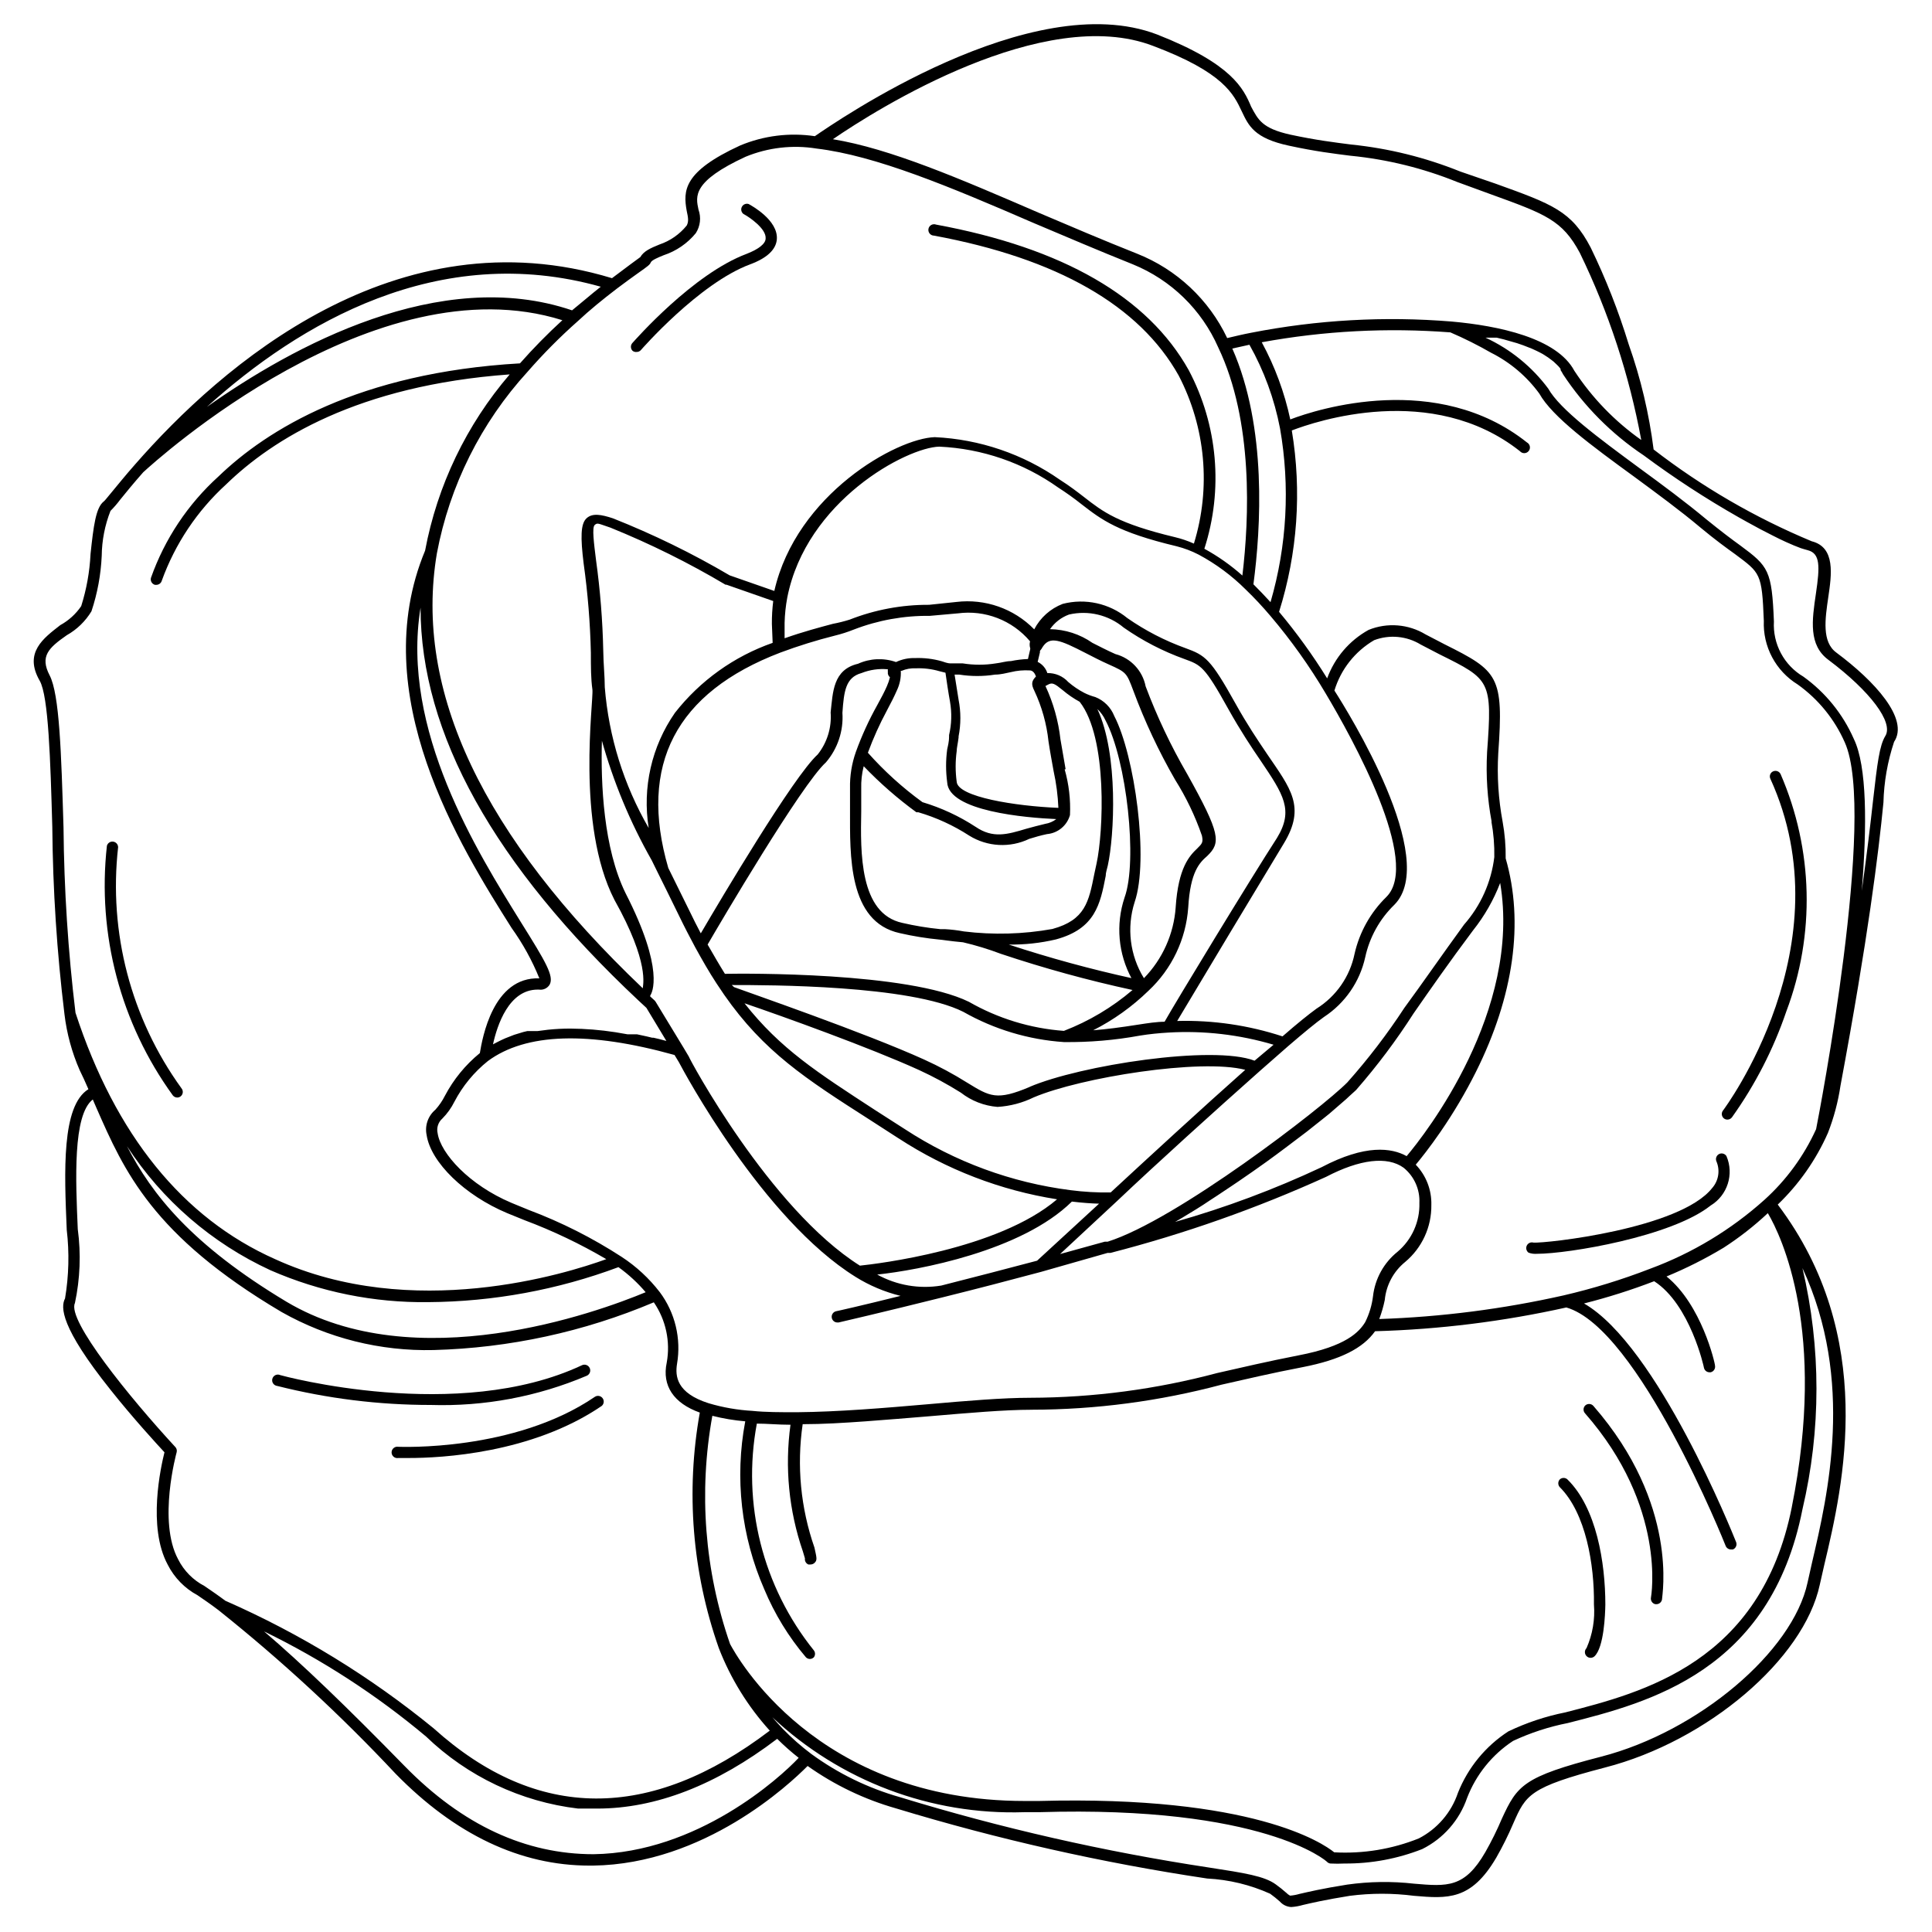 <?xml version="1.0" encoding="UTF-8"?>
<!-- Uploaded to: SVG Repo, www.svgrepo.com, Generator: SVG Repo Mixer Tools -->
<svg fill="#000000" width="800px" height="800px" version="1.1" viewBox="144 144 512 512" xmlns="http://www.w3.org/2000/svg">
 <g>
  <path d="m630.69 316.97c-3.93-2.82-3.023-8.918-2.168-14.762 0.855-5.844 1.965-13.148-4.383-14.762l0.004 0.004c-14.984-6.234-29.078-14.414-41.918-24.336-1.199-9.496-3.41-18.836-6.602-27.859-2.691-8.797-6.059-17.371-10.074-25.645-5.039-9.672-10.078-11.488-25.191-16.93l-9.371-3.223c-9.254-3.738-18.988-6.144-28.918-7.156-4.332-0.555-9.32-1.16-16.121-2.621-7.457-1.66-8.516-3.926-10.379-7.402-2.016-4.785-5.039-11.336-24.938-19.145-33.352-12.746-85.094 23.125-90.688 26.953-6.703-0.996-13.547-0.145-19.801 2.469-15.113 6.953-15.113 11.992-14.156 17.332 0.402 1.812 0.555 2.82 0 3.879-1.891 2.332-4.406 4.078-7.254 5.039-2.215 0.906-4.133 1.715-5.039 3.324l-2.469 1.812-5.039 3.777c-57.332-17.43-103.63 23.328-126.36 49.324-2.672 3.023-4.684 5.543-6.195 7.356s-1.914 2.367-2.168 2.519c-2.066 1.664-2.672 6.398-3.477 13.957h0.004c-0.23 4.672-1.062 9.293-2.469 13.754-1.422 2.094-3.324 3.82-5.543 5.035-4.383 3.426-9.773 7.258-5.441 14.762 2.316 4.082 2.82 20.906 3.324 38.742v0.004c0.141 16.586 1.215 33.156 3.227 49.625 0.609 5.106 1.969 10.098 4.027 14.809 0.707 1.461 1.461 3.023 2.316 5.039-7.152 4.434-6.398 21.816-5.742 37.281 0.711 6.055 0.555 12.18-0.453 18.188-1.207 2.269-1.207 7.609 12.043 24.184 5.996 7.559 12.395 14.508 14.309 16.574-0.957 3.828-4.535 19.801 0.855 29.773v0.004c1.746 3.445 4.508 6.277 7.91 8.109 1.461 1.008 3.273 2.215 5.594 3.981h-0.004c16.66 13.293 32.336 27.773 46.906 43.328 15.77 16.121 33.051 24.336 51.387 24.336h0.906c29.523-0.402 52.094-21.562 56.879-26.398l0.004-0.004c7.113 5.051 15.035 8.848 23.426 11.238 27 8.203 54.566 14.418 82.477 18.59 5.758 0.293 11.414 1.66 16.676 4.031 0.891 0.641 1.75 1.332 2.566 2.062 0.773 0.875 1.863 1.402 3.023 1.461 1.059-0.07 2.106-0.258 3.125-0.555 2.168-0.504 5.793-1.359 12.395-2.418 5.652-0.73 11.375-0.73 17.027 0 8.867 0.754 15.113 1.258 21.766-10.078v0.004c1.688-2.949 3.199-5.992 4.535-9.121 3.324-7.559 4.231-9.574 24.336-14.812 27.156-7.004 52.648-28.719 56.879-48.418 0.352-1.613 0.754-3.375 1.211-5.34 5.039-21.109 14.055-60.457-12.344-95.422l-0.004 0.004c5.633-5.402 10.152-11.855 13.301-18.992 1.57-4.027 2.688-8.219 3.324-12.496 7.305-39.145 10.078-61.617 11.387-75.066 0.141-5.469 1.094-10.883 2.82-16.074 4.082-6.094-5.238-16.172-15.266-23.629zm-181.12-160.81c18.742 7.051 21.359 12.797 23.527 17.379 1.812 3.828 3.324 7.106 12.496 9.07 6.953 1.512 11.992 2.117 16.375 2.672l-0.004-0.004c9.688 0.957 19.191 3.301 28.215 6.953l8.816 3.223c14.609 5.289 19.043 6.902 23.68 15.566v0.004c7.633 15.715 13.109 32.391 16.273 49.574-7.012-4.945-13.027-11.164-17.734-18.34-4.637-8.715-20.152-11.941-32.496-13.047-17.77-1.457-35.656-0.457-53.152 2.973-2.117 0.402-4.231 0.906-6.348 1.41-4.848-10.207-13.379-18.199-23.883-22.367-9.02-3.578-17.734-7.305-26.148-10.883-20.855-9.02-39.344-16.98-54.461-19.449 11.738-8.059 55.926-35.82 84.844-24.734zm89.68 205.61-0.004-0.004c0.566 3.09 0.82 6.231 0.758 9.371-0.801 6.637-3.594 12.871-8.012 17.887-6.047 8.312-11.082 15.617-15.82 22.066-4.543 6.949-9.594 13.551-15.113 19.75-6.648 6.75-45.344 36.527-63.531 42.219h-0.754l-11.84 3.273 15.113-14.055c10.629-10.078 25.797-23.781 37.887-34.512l7.406-6.5c4.281-3.68 7.457-6.297 9.523-7.758 5.566-3.644 9.492-9.32 10.93-15.82 1.145-5.293 3.828-10.129 7.711-13.902 12.09-12.09-12.293-51.188-15.871-56.781 1.699-5.617 5.461-10.387 10.531-13.352 4.07-1.539 8.625-1.109 12.34 1.16l5.039 2.621c13.402 6.648 13.957 6.902 12.543 25.945h0.004c-0.332 6.156 0.074 12.328 1.207 18.387zm-220.42 124.64c-2.816-3.648-6.219-6.801-10.078-9.32-7.738-5.027-16-9.199-24.637-12.445l-4.535-1.863c-11.234-4.734-18.793-13.098-19.598-18.438v-0.004c-0.344-1.441 0.141-2.953 1.262-3.93 1.285-1.301 2.356-2.797 3.172-4.434 2.18-4.168 5.199-7.84 8.867-10.781 10.078-7.457 26.703-7.961 49.473-1.613l1.16 1.914c1.16 2.215 22.168 41.562 46.805 56.879v0.004c3.688 2.301 7.719 4.004 11.941 5.039-10.078 2.519-17.027 4.082-17.129 4.082-0.73 0.191-1.207 0.891-1.117 1.637 0.09 0.75 0.715 1.316 1.469 1.332h0.352s11.586-2.672 27.711-6.699c8.918-2.215 17.633-4.484 25.895-6.699l17.684-5.039h0.758c19.59-5.051 38.707-11.793 57.133-20.152 8.969-4.684 16.223-5.543 20.555-2.418 2.793 2.266 4.344 5.727 4.18 9.32 0.145 4.973-1.988 9.738-5.793 12.949-3.637 2.918-5.973 7.156-6.5 11.789-0.293 2.383-0.992 4.699-2.066 6.852-1.613 2.621-5.039 6.398-17.684 8.816-8.262 1.613-15.113 3.223-21.562 4.684-16.141 4.305-32.77 6.504-49.473 6.551-7.254 0-16.93 0.805-27.207 1.715-11.637 1.008-23.73 2.016-34.66 2.117-4.434 0-8.312 0-11.738-0.352v-0.004c-3.945-0.215-7.852-0.891-11.641-2.016-8.613-2.719-8.918-7.254-8.414-10.43 1.152-6.707-0.504-13.594-4.582-19.043zm-3.629 0c-13.199 5.492-61.164 22.871-95.27 2.57-25.191-15.113-35.668-28.465-42.27-41.211v-0.004c9.316 14.309 22.484 25.695 37.988 32.852 13.191 5.769 27.465 8.656 41.863 8.461 17.207-0.113 34.262-3.254 50.383-9.27 2.703 1.941 5.156 4.207 7.305 6.754zm-33.102-97.941c-11.586-18.691-31.941-51.035-26.648-83.43 0 33.352 19.547 68.266 57.738 104.09l2.117 1.965 5.289 8.766-1.914-0.504-1.512-0.352h-0.352l-1.461-0.352-2.57-0.555h-2.516l-3.223-0.555h-0.008c-3.918-0.605-7.875-0.926-11.84-0.957-1.988-0.004-3.973 0.098-5.945 0.301l-2.769 0.352h-2.719l-1.059 0.25-2.469 0.754-2.316 0.906-1.109 0.504-1.109 0.555-1.059 0.555c1.109-5.039 4.18-14.508 11.84-14.508h0.352v0.004c1.117 0.168 2.227-0.348 2.82-1.309 1.211-2.269-1.008-5.996-7.559-16.477zm136.03-61.363h0.004c1.973 4.211 3.234 8.723 3.727 13.352 0.453 3.023 0.957 5.644 1.359 7.91 0.703 3.195 1.125 6.449 1.262 9.723-11.234-0.453-26.754-2.871-26.953-6.953-0.363-2.676-0.363-5.387 0-8.062 0-0.855 0.301-1.965 0.504-3.629v-0.301c0.629-3.207 0.629-6.512 0-9.723-0.301-1.812-0.754-4.734-1.059-6.648h1.258c3.137 0.496 6.336 0.496 9.473 0 1.512 0 2.922-0.402 4.18-0.656 1.648-0.406 3.348-0.559 5.039-0.453 0.402 0 1.16 0.25 1.613 1.613-1.109 1.156-1.359 1.965-0.402 3.828zm9.574 132.3c-15.641-1.988-30.629-7.5-43.832-16.121l-7.859-5.039c-15.469-10.078-25.191-16.273-34.711-28.363 10.078 3.426 33.301 11.789 46.25 17.684 3.82 1.754 7.523 3.758 11.082 5.992 2.801 2.188 6.184 3.504 9.727 3.781 3.324-0.199 6.578-1.055 9.57-2.519 12.445-5.289 44.285-10.379 56.074-7.305-11.637 10.328-25.594 23.176-35.668 32.496-3.555 0.055-7.109-0.145-10.633-0.605zm7.559 3.578-16.426 15.113c-8.16 2.168-16.727 4.383-25.441 6.602v-0.004c-5.809 0.949-11.77-0.078-16.93-2.922 10.883-1.156 38.242-6.195 51.594-19.344 2.922 0.352 5.289 0.504 7.203 0.555zm-18.391-30.934c-8.715 3.68-10.531 2.57-16.523-1.109-3.672-2.305-7.492-4.359-11.438-6.148-15.668-7.106-46.453-17.734-50.383-19.195l-0.602-0.555c9.723 0 47.207 0 61.363 7.106 8.168 4.641 17.277 7.379 26.652 8.012 6.758 0.078 13.504-0.496 20.152-1.715 2.469-0.402 5.039-0.656 7.559-0.805h-0.004c9.406-0.555 18.832 0.539 27.863 3.223l-5.039 4.231c-10.984-4.231-46.25 1.211-59.652 6.953zm-37.027-108.57c-0.199 0.812-0.473 1.605-0.809 2.367-0.605 1.41-1.512 3.125-2.57 5.039-2.211 3.957-4.098 8.082-5.641 12.344-1.102 3.102-1.633 6.383-1.562 9.672v5.894c0 11.738-0.555 29.523 13.199 32.496 3.488 0.801 7.019 1.371 10.582 1.715 0.352 0 2.719 0.402 6.144 0.707v-0.004c3.426 0.801 6.789 1.828 10.078 3.074 11.438 3.824 23.074 7.019 34.863 9.574-5.406 4.617-11.555 8.277-18.188 10.832-8.871-0.648-17.477-3.285-25.191-7.711-16.223-7.91-59.5-7.508-64.641-7.406-1.512-2.418-3.023-5.039-4.586-7.758 3.273-5.644 24.887-42.422 31.336-48.266h0.004c3.125-3.641 4.699-8.359 4.383-13.148 0.402-5.742 0.855-9.371 5.039-10.531v0.004c2.223-0.887 4.621-1.23 7.004-1.008-0.027 0.234-0.027 0.469 0 0.703-0.082 0.535 0.129 1.074 0.555 1.41zm3.125-1.715-0.004 0.004c1.16-0.496 2.418-0.719 3.68-0.656 2.125-0.09 4.254 0.164 6.297 0.758l1.613 0.402c0.25 1.812 0.805 5.543 1.211 7.707h-0.004c0.512 2.926 0.426 5.926-0.25 8.816v0.301c0 1.664-0.352 2.672-0.504 3.527-0.383 2.879-0.383 5.789 0 8.668 0.352 7.707 20.859 9.422 28.918 9.773-0.852 0.66-1.859 1.09-2.922 1.258-1.762 0.402-3.324 0.855-5.039 1.309-5.039 1.512-8.816 2.621-13.402-0.504v0.004c-4.359-2.852-9.113-5.059-14.105-6.551-5.277-3.832-10.125-8.223-14.461-13.098 1.414-3.844 3.098-7.582 5.039-11.188 1.109-2.066 2.016-3.879 2.672-5.391 0.758-1.602 1.102-3.367 1.008-5.137zm43.43 26.098c-0.402-2.316-0.855-5.039-1.359-7.859l-0.004 0.004c-0.543-4.922-1.887-9.723-3.981-14.207l0.656-0.352c1.16-0.656 1.762-0.301 3.93 1.461l-0.004-0.004c1.387 1.18 2.887 2.207 4.484 3.074 7.508 9.574 6.246 34.762 4.484 42.824l-0.605 2.82c-1.461 7.356-2.418 12.191-11.082 14.559v0.004c-7.75 1.395-15.664 1.613-23.477 0.652-1.664-0.309-3.348-0.512-5.039-0.605h-1.211c-3.391-0.332-6.754-0.891-10.074-1.66-11.387-2.469-11.082-18.742-10.883-29.523v-6.098c-0.055-1.984 0.164-3.969 0.656-5.894 4.285 4.465 8.953 8.547 13.953 12.195h0.504c4.777 1.398 9.328 3.488 13.504 6.195 4.812 2.984 10.816 3.309 15.918 0.855 1.461-0.453 3.023-0.906 4.684-1.258h0.004c2.883-0.25 5.309-2.254 6.098-5.039 0.188-4.098-0.289-8.195-1.414-12.141zm17.785 55.418-0.004 0.004c-11.098-2.43-22.059-5.422-32.848-8.969 4.203 0.062 8.398-0.395 12.492-1.359 10.43-2.82 11.738-9.32 13.199-16.828 0-0.906 0.352-1.812 0.555-2.769 1.715-7.809 2.871-29.422-2.769-41.465 0.906 0.859 1.645 1.887 2.164 3.023 5.594 10.531 8.566 37.281 5.039 46.953v0.004c-2.375 7.125-1.684 14.918 1.914 21.512zm8.664 11.488c-2.367 0-4.785 0.402-7.106 0.754-4.785 0.754-8.664 1.258-12.043 1.512v0.004c5.391-2.731 10.332-6.266 14.66-10.48 6.172-5.758 9.938-13.645 10.531-22.066 0.555-9.523 3.023-11.891 5.039-13.652 3.629-3.527 3.578-5.793-5.34-21.766h-0.004c-4.293-7.406-7.969-15.16-10.98-23.176-0.809-4.152-3.918-7.481-8.012-8.562-2.168-0.957-4.18-2.016-6.098-2.973-3.297-2.305-7.211-3.566-11.234-3.629 1.242-1.781 3-3.137 5.039-3.879 5.113-1.184 10.488 0.105 14.512 3.477 4.965 3.469 10.367 6.266 16.07 8.312 4.434 1.613 5.34 1.914 11.688 13.352 3.125 5.594 6.098 10.078 8.516 13.602 6.047 8.969 8.816 13.098 4.332 20.453-6.852 10.582-27.004 43.734-29.824 48.77zm-21.215-97.738c1.863 0.957 3.981 2.066 6.246 3.074 4.637 2.066 4.684 2.215 6.449 6.902 3.031 8.172 6.738 16.074 11.086 23.629 2.926 4.648 5.309 9.621 7.102 14.812 0.402 1.812 0 2.168-1.211 3.375-2.066 1.965-5.039 5.039-5.742 15.617h0.004c-0.496 7.062-3.477 13.723-8.414 18.793-3.723-6.035-4.621-13.395-2.469-20.152 3.879-11.234 0-38.996-5.391-49.324-0.906-2.305-2.734-4.129-5.039-5.035-1.012-0.27-1.988-0.641-2.922-1.109-1.516-0.793-2.938-1.754-4.234-2.871-1.414-1.555-3.438-2.422-5.539-2.367-0.418-1.301-1.348-2.371-2.57-2.973l0.605-2.519c0.016-0.137 0.016-0.27 0-0.402 0.277-0.305 0.516-0.645 0.703-1.008 1.914-2.973 4.586-1.918 11.336 1.559zm-14.609-1.258v0.25l-0.605 2.621c-1.523 0.059-3.039 0.246-4.535 0.555-1.258 0-2.57 0.453-3.981 0.605h0.004c-2.906 0.469-5.863 0.469-8.77 0h-3.172c-0.957 0-1.664-0.352-2.367-0.555-2.309-0.656-4.707-0.945-7.106-0.855-1.738-0.051-3.465 0.312-5.039 1.055-3.289-1.148-6.898-0.988-10.074 0.457-6.652 1.559-6.652 7.555-7.254 12.895 0.301 4.012-0.926 7.988-3.426 11.137-6.398 5.793-25.645 38.289-30.984 47.41-1.008-1.914-2.016-3.879-2.973-5.894-2.215-4.535-4.18-8.465-5.644-11.438-7.961-27.305 2.016-46.5 29.727-57.082 4.715-1.758 9.527-3.254 14.406-4.484 1.719-0.418 3.402-0.957 5.039-1.613 6.426-2.481 13.266-3.711 20.152-3.629l7.356-0.656v0.004c7.246-0.98 14.484 1.816 19.195 7.406-0.164 0.613-0.145 1.258 0.051 1.863zm-68.266-1.41c-10.227 3.578-19.215 10.012-25.895 18.539-6.18 8.895-8.672 19.84-6.953 30.531-6.613-11.422-10.59-24.176-11.641-37.332 0-2.871-0.352-6.047-0.402-9.672-0.172-8.027-0.809-16.031-1.914-23.984-0.555-4.484-1.109-8.664-0.352-9.32 0.754-0.656 0.855-0.402 4.18 0.707 10.527 4.266 20.715 9.316 30.48 15.113h0.25l12.395 4.332h0.004c-0.25 2.008-0.371 4.027-0.355 6.047zm-45.344 25.594c3.098 11.188 7.566 21.949 13.301 32.043l1.512 3.074c1.461 2.973 3.477 6.953 5.691 11.539 1.41 2.922 2.871 5.742 4.281 8.363 1.914 3.477 3.727 6.648 5.644 9.574l2.066 3.074c10.531 15.113 21.613 22.27 38.391 33l7.809 5.039v-0.008c12.707 8.293 27.027 13.805 42.02 16.172-15.617 13.352-47.914 17.129-52.246 17.582-23.98-15.113-45.344-55.066-45.344-55.418l-1.41-2.367-7.406-12.191-0.25-0.301-1.16-1.059v-0.25c0.453-0.605 3.93-6.699-6.551-27.156-5.793-11.844-6.598-28.773-6.246-40.562zm213.36 110.43c-3.981-2.215-10.934-3.176-22.52 2.922-12.535 5.883-25.523 10.734-38.844 14.512l1.812-1.059c2.418-1.461 5.039-3.023 7.457-4.684l1.863-1.211 3.777-2.519 1.863-1.258 3.727-2.57 3.629-2.57 2.621-1.914 2.57-1.914 5.594-4.231 1.461-1.16 3.426-2.719 1.059-0.855 4.484-3.883 0.805-0.754 1.664-1.512 0.25-0.25v-0.004c5.527-6.336 10.582-13.07 15.113-20.152 4.484-6.449 9.574-13.754 15.77-22.016 3.031-3.805 5.461-8.055 7.207-12.598 5.691 33.906-19.801 66.504-24.789 72.398zm-5.34-68.719c-4.223 4.113-7.164 9.363-8.465 15.113-1.23 6.012-4.871 11.258-10.074 14.512-2.016 1.461-5.039 3.879-9.02 7.356-9-2.953-18.441-4.332-27.91-4.082 5.039-8.465 22.371-37.332 28.266-47.055s1.762-14.559-4.434-23.68c-2.519-3.727-5.34-7.91-8.363-13.352-6.648-11.941-8.012-12.797-13.25-14.711h-0.004c-5.465-1.969-10.648-4.644-15.414-7.961-4.781-3.918-11.145-5.32-17.133-3.777-3.258 1.25-5.949 3.652-7.555 6.75-5.383-5.5-13.02-8.18-20.656-7.254l-7.207 0.754c-7.203-0.039-14.352 1.297-21.059 3.93-1.453 0.457-2.934 0.828-4.434 1.109-3.375 0.906-7.809 2.066-12.797 3.828v-4.082 0.004c0.055-2.25 0.293-4.492 0.707-6.703 5.039-25.645 31.641-39.801 40.305-40.004v0.004c11.316 0.512 22.25 4.273 31.488 10.832 2.137 1.371 4.207 2.852 6.195 4.434 5.34 4.133 9.574 7.406 25.191 11.133 2.027 0.512 3.988 1.258 5.844 2.215 4.578 2.453 8.77 5.559 12.445 9.223 2.32 2.234 4.519 4.59 6.598 7.051 5.445 6.41 10.332 13.27 14.613 20.508 7.203 12.09 25.289 44.738 16.121 53.906zm-35.266-82.828c1.965-14.812 3.629-41.562-5.594-62.473l4.535-1.008v0.004c3.879 6.902 6.617 14.387 8.109 22.164 2.691 15.34 1.832 31.094-2.519 46.051-1.559-1.715-3.07-3.277-4.582-4.789zm-168.78-78.289c2.266-1.715 4.231-3.125 5.644-4.133 2.719-1.914 3.176-2.266 3.426-2.871 0.25-0.605 1.914-1.309 3.426-1.914 3.332-1.102 6.289-3.129 8.512-5.844 1.195-1.859 1.457-4.168 0.707-6.25-0.754-3.527-1.664-7.457 12.496-14.008l-0.004 0.004c5.945-2.445 12.449-3.195 18.793-2.168 15.668 1.863 35.266 10.078 57.586 19.75 8.465 3.578 17.18 7.305 26.25 10.934 10.113 4.121 18.227 12.016 22.621 22.016 9.32 19.445 8.211 45.344 6.398 60.457-3.078-2.742-6.461-5.125-10.078-7.102 5.059-15.684 3.566-32.742-4.129-47.309-10.832-19.398-33.352-32.395-66.957-38.594-0.418-0.16-0.887-0.125-1.277 0.09-0.395 0.219-0.668 0.602-0.75 1.039-0.086 0.441 0.031 0.895 0.316 1.242 0.285 0.348 0.707 0.547 1.156 0.551 32.648 6.047 54.461 18.539 64.84 37.082 7.144 13.738 8.594 29.738 4.031 44.535-1.621-0.727-3.309-1.301-5.039-1.711-15.113-3.629-19.043-6.699-24.082-10.629-1.762-1.359-3.777-2.922-6.398-4.586-9.762-6.816-21.258-10.73-33.152-11.285-10.078 0.301-36.676 15.113-42.523 40.758l-11.84-4.133h0.004c-9.906-5.828-20.25-10.879-30.934-15.113-3.074-1.008-5.441-1.461-7.004 0-1.562 1.461-1.613 5.039-0.754 11.992 1.098 7.848 1.734 15.754 1.914 23.676 0 3.629 0 6.801 0.402 9.672s-4.434 35.77 5.844 55.773c9.422 16.828 7.508 22.57 7.508 23.43-42.371-40.305-60.711-78.848-54.562-115.27 3.383-17.961 11.703-34.621 24.031-48.113 4.141-4.75 8.582-9.227 13.301-13.402 3.125-2.922 6.648-5.793 10.277-8.562zm-4.133-0.605c-2.621 2.066-5.039 4.18-7.656 6.297-34.965-11.891-74.16 9.574-96.781 25.594 24.434-22.066 61.312-43.984 104.44-31.84zm-139.25 192.45c-1.973-16.301-3.031-32.699-3.176-49.121-0.605-19.801-1.059-35.266-3.68-40.305-2.621-5.039-0.301-7.254 4.535-10.629 2.695-1.516 4.953-3.703 6.551-6.348 1.582-4.754 2.496-9.707 2.719-14.711 0.047-4.07 0.832-8.102 2.32-11.891 0.926-0.926 1.785-1.922 2.57-2.973 1.461-1.812 3.477-4.281 6.098-7.254 3.176-2.922 61.414-55.922 111.09-40.305h-0.004c-3.945 3.606-7.695 7.426-11.234 11.434-42.824 2.469-67.109 17.633-79.902 29.977-8.098 7.332-14.246 16.559-17.887 26.855-0.109 0.387-0.059 0.801 0.141 1.152 0.199 0.348 0.527 0.605 0.918 0.711h0.402c0.664-0.02 1.234-0.469 1.41-1.109 3.531-9.777 9.395-18.543 17.078-25.543 12.195-11.84 34.816-26.195 75.121-29.117-11.449 13.324-19.184 29.434-22.422 46.703-15.871 38.137 9.32 78.441 22.926 100 2.973 4.141 5.441 8.625 7.356 13.352-12.293-0.453-15.113 15.871-15.77 19.801-3.82 3.117-6.973 6.973-9.27 11.336-0.672 1.332-1.52 2.566-2.519 3.676-1.949 1.637-2.84 4.211-2.32 6.703 1.109 7.254 10.078 15.973 21.363 20.707l4.586 1.863c7.504 2.812 14.75 6.269 21.664 10.328-10.68 3.879-51.387 16.625-87.762 0-24.488-10.883-42.324-32.949-52.902-65.297zm39.801 155.88c-2.367-1.762-4.18-2.973-5.644-3.981-2.996-1.562-5.43-4.031-6.953-7.051-5.441-10.078-0.453-28.164-0.402-28.363v-0.004c0.141-0.496 0.008-1.035-0.352-1.41-12.141-13.148-28.77-33.652-26.602-38.137 1.375-6.441 1.633-13.07 0.754-19.598-0.555-12.949-1.359-30.23 3.981-34.359l0.957 2.215c7.305 16.625 14.812 33.855 49.074 54.109 12.277 6.938 26.203 10.422 40.305 10.078 20.062-0.539 39.852-4.828 58.34-12.648 3.203 4.664 4.434 10.406 3.426 15.973-1.309 6.144 1.863 10.781 8.766 13.25-3.746 20.891-2.012 42.398 5.039 62.422 3.125 8.055 7.699 15.465 13.5 21.863-31.688 24.082-61.664 24.082-89.07-0.602-16.746-13.691-35.27-25.047-55.066-33.758zm97.484 67.109c-17.887 0-34.66-7.609-50.078-23.375-15.414-15.773-27.203-27.105-37.23-35.672 15.391 7.5 29.809 16.855 42.926 27.859 10.992 10.59 25.145 17.297 40.305 19.094h5.039c15.516 0 31.539-6.195 47.711-18.488h-0.004c1.797 1.789 3.699 3.473 5.695 5.039-4.988 5.34-26.855 25.141-54.363 25.543zm322.94-77.387c-0.453 1.965-0.855 3.777-1.211 5.391-3.93 18.34-28.969 39.5-54.715 46.148-20.703 5.344-22.215 7.609-26.293 16.426-1.285 3.039-2.75 6-4.383 8.867-5.492 9.523-10.078 9.117-18.895 8.363-5.898-0.668-11.855-0.582-17.734 0.25-6.699 1.059-10.43 1.965-12.645 2.469-0.805 0.238-1.633 0.387-2.469 0.457-0.375-0.199-0.715-0.453-1.008-0.758-0.887-0.785-1.809-1.523-2.769-2.215-3.023-2.215-8.262-3.023-17.734-4.484-27.711-4.203-55.074-10.434-81.871-18.641-8.441-2.391-16.391-6.262-23.477-11.438-2.711-2.027-5.254-4.269-7.609-6.703-0.957-1.008-1.863-2.016-2.769-3.074v0.004c18.035 16.941 42.074 26.004 66.805 25.188h3.879c59.5-1.812 76.379 13.051 76.379 13.203 0.234 0.223 0.535 0.363 0.855 0.402 1.258 0.062 2.519 0.062 3.777 0 7.035 0.047 14.012-1.254 20.559-3.828 5.586-2.785 9.859-7.652 11.887-13.555 2.383-6.188 6.648-11.477 12.195-15.113 4.625-2.16 9.5-3.75 14.508-4.734 21.414-5.441 53.707-13.656 62.172-56.629 4.953-21.023 4.953-42.91 0-63.934 13.855 29.773 6.699 60.254 2.566 77.938zm-5.391-14.559c-8.211 41.109-39.398 49.07-60.004 54.359h0.004c-5.231 1.043-10.309 2.734-15.117 5.039-6.031 3.906-10.699 9.594-13.352 16.273-1.754 5.227-5.477 9.562-10.375 12.09-7.117 2.852-14.77 4.109-22.422 3.68-2.973-2.418-21.562-15.113-78.242-13.602h-3.777c-55.418 0-76.477-38.594-78.09-41.613v-0.004c-6.738-19.414-8.352-40.238-4.688-60.457 2.863 0.723 5.777 1.211 8.719 1.461-2.836 15-1.078 30.504 5.035 44.488 2.727 6.543 6.449 12.629 11.035 18.035 0.273 0.289 0.656 0.453 1.059 0.453 0.398 0 0.781-0.164 1.059-0.453 0.402-0.539 0.402-1.277 0-1.812-13.57-16.871-19.094-38.824-15.117-60.105 2.719 0 5.644 0.301 8.918 0.301-1.555 11.289-0.434 22.781 3.277 33.555l0.555 1.863h-0.004c-0.098 0.684 0.273 1.344 0.91 1.613h0.555-0.004c0.391 0.004 0.77-0.141 1.059-0.402 0.805-0.754 0.605-1.309 0-4.082-3.656-10.488-4.727-21.703-3.121-32.695 5.34 0 10.984-0.352 16.625-0.754 5.644-0.402 11.438-0.906 17.078-1.359 10.078-0.855 19.852-1.715 26.953-1.715v-0.004c17.012-0.023 33.945-2.262 50.383-6.648 6.246-1.41 13.301-3.074 21.461-4.637 10.078-1.965 16.02-5.039 19.195-9.523v0.004c17.059-0.477 34.027-2.586 50.684-6.297 19.145 5.492 42.02 62.625 42.219 63.176 0.223 0.562 0.758 0.938 1.359 0.957h0.555c0.375-0.145 0.676-0.434 0.836-0.805 0.164-0.367 0.168-0.785 0.02-1.16-0.906-2.266-20.859-52.043-40.305-63.227 6.309-1.594 12.52-3.562 18.594-5.894 9.523 6.144 13.199 22.773 13.199 22.973 0.16 0.676 0.766 1.156 1.461 1.16h0.301c0.801-0.18 1.316-0.961 1.16-1.766 0-0.707-3.578-16.172-12.848-23.629 5.223-2.152 10.273-4.695 15.113-7.606 4.18-2.699 8.109-5.769 11.738-9.172 3.629 6.148 15.672 31.34 6.348 77.891zm6.449-100.21c-3.234 7.121-7.898 13.5-13.703 18.742-8.836 7.926-19.094 14.113-30.227 18.234-7.516 2.914-15.227 5.289-23.074 7.106-16.027 3.602-32.355 5.695-48.77 6.246 0.621-1.637 1.109-3.32 1.461-5.035 0.375-3.945 2.316-7.574 5.391-10.078 4.477-3.734 7.031-9.285 6.953-15.113 0.109-3.973-1.379-7.82-4.133-10.68 1.309-1.562 3.727-4.586 6.602-8.766v-0.004c3.465-5.035 6.578-10.305 9.32-15.77 10.078-20.152 12.797-39.75 7.91-56.629v0.004c0.047-3.262-0.227-6.516-0.809-9.727-1.117-5.977-1.508-12.066-1.156-18.137 1.461-20.504 0-21.766-14.207-28.867l-5.039-2.621c-4.566-2.762-10.168-3.211-15.113-1.207-5.094 2.812-8.996 7.379-10.984 12.848-3.828-6.172-8.086-12.066-12.746-17.633 4.891-15.535 6.047-32 3.375-48.066 6.144-2.367 37.129-12.949 60.457 5.492 0.293 0.34 0.723 0.531 1.172 0.523 0.445-0.008 0.867-0.215 1.148-0.566 0.281-0.348 0.391-0.805 0.305-1.242-0.09-0.441-0.367-0.816-0.762-1.031-23.781-18.895-55.418-8.918-62.723-6.098-1.531-7.144-4.074-14.031-7.559-20.453 16.477-3.023 33.277-3.902 49.98-2.621 3.695 1.586 7.293 3.387 10.781 5.391 5.066 2.543 9.453 6.254 12.797 10.832 3.426 6.144 13.906 13.855 25.191 22.066 5.945 4.383 12.141 8.918 17.531 13.453 3.879 3.223 6.801 5.34 9.117 7.004 6.75 5.039 7.152 5.039 7.656 17.684h0.004c-0.145 3.356 0.613 6.688 2.191 9.656 1.574 2.965 3.914 5.457 6.773 7.219 5.473 3.906 9.789 9.215 12.496 15.367 8.516 18.945-6.801 98.445-7.609 102.48zm18.34-104.19c-1.562 2.57-2.117 7.152-3.273 17.281-0.656 5.945-1.562 13.652-2.973 23.781 1.41-17.18 1.41-33.102-2.117-40.305v-0.004c-2.898-6.586-7.508-12.273-13.352-16.473-2.516-1.484-4.578-3.633-5.953-6.211-1.379-2.578-2.019-5.484-1.855-8.402-0.555-13.551-1.41-14.609-8.918-20.152-2.316-1.664-5.039-3.727-8.969-6.902-5.492-4.586-11.688-9.168-17.684-13.551-10.883-8.012-21.109-15.566-24.234-21.109h0.004c-4.328-5.82-10.043-10.461-16.625-13.504h2.973l1.863 0.453 3.527 1.008 1.613 0.555 2.316 0.906 1.309 0.605 0.805 0.402 0.754 0.402 1.414 0.906 1.008 0.754 0.453 0.352 0.855 0.805 0.402 0.402 0.352 0.402 0.25 0.352v0.301l0.352 0.555 0.301 0.555 0.008 0.012c5.613 8.508 12.879 15.805 21.359 21.461 8.055 5.981 16.469 11.469 25.191 16.422l2.168 1.211c2.418 1.359 4.734 2.57 6.852 3.629l1.812 0.906 1.715 0.805c1.461 0.656 2.769 1.211 3.879 1.613l0.805 0.25 1.059 0.301c3.324 0.855 3.223 4.281 2.168 11.438-1.059 7.152-2.016 13.703 3.324 17.633 11.082 8.316 17.281 16.578 15.062 20.156z"/>
  <path d="m557.39 536.03c-0.574 0.586-0.574 1.527 0 2.117 6.852 6.852 9.168 20.504 9.02 31.035 0.316 3.965-0.359 7.945-1.965 11.586-0.574 0.586-0.574 1.527 0 2.117 0.289 0.301 0.691 0.465 1.109 0.453 0.375-0.008 0.734-0.148 1.008-0.402 2.519-2.418 2.82-11.082 2.871-13.703 0-11.133-2.367-25.695-10.078-33.199v-0.004c-0.562-0.484-1.398-0.484-1.965 0z"/>
  <path d="m564.09 516.48c-0.578 0.586-0.578 1.527 0 2.113 21.664 24.738 17.48 48.465 17.434 48.77h-0.004c-0.152 0.805 0.359 1.586 1.16 1.766h0.301c0.711-0.012 1.32-0.516 1.461-1.211 0-1.008 4.586-25.191-18.137-51.289-0.262-0.328-0.652-0.531-1.074-0.559-0.422-0.031-0.836 0.117-1.141 0.41z"/>
  <path d="m599.71 449.77c-0.375 0.148-0.676 0.438-0.836 0.805-0.16 0.371-0.168 0.789-0.02 1.16 1.039 2.383 0.609 5.152-1.109 7.106-8.516 10.832-44.234 14.711-47.359 14.461h0.004c-0.703-0.203-1.449 0.129-1.77 0.785-0.324 0.656-0.129 1.449 0.457 1.883 0.727 0.266 1.5 0.367 2.269 0.301 8.211 0 35.621-4.535 45.996-12.797 4.465-2.711 6.25-8.301 4.184-13.098-0.387-0.605-1.145-0.859-1.816-0.605z"/>
  <path d="m613.92 348.41c-0.367 0.152-0.656 0.449-0.797 0.82-0.145 0.371-0.129 0.781 0.039 1.145 20.152 44.133-12.191 87.461-12.543 87.914-0.516 0.652-0.402 1.598 0.25 2.113 0.262 0.199 0.578 0.305 0.906 0.305 0.477 0 0.926-0.227 1.211-0.605 6.141-8.602 10.996-18.055 14.406-28.062 7.688-20.359 7.144-42.91-1.508-62.875-0.344-0.742-1.215-1.078-1.965-0.754z"/>
  <path d="m299.54 508.57c0.766-0.363 1.094-1.277 0.73-2.043-0.363-0.762-1.273-1.09-2.039-0.73-32.898 15.469-79.5 2.769-79.953 2.621h-0.004c-0.402-0.188-0.867-0.188-1.27-0.004-0.402 0.184-0.703 0.539-0.824 0.965-0.121 0.426-0.047 0.887 0.203 1.254 0.246 0.367 0.645 0.609 1.086 0.656 13.309 3.356 26.98 5.047 40.707 5.039 14.188 0.438 28.301-2.207 41.363-7.758z"/>
  <path d="m303.72 514.57c-0.465-0.672-1.379-0.852-2.062-0.406-21.41 14.609-51.793 13.25-52.094 13.25-0.441-0.078-0.898 0.039-1.242 0.328-0.348 0.285-0.547 0.711-0.547 1.16 0 0.449 0.199 0.875 0.547 1.16 0.344 0.289 0.801 0.406 1.242 0.324h2.871c8.312 0 32.496-1.16 51.035-13.805 0.59-0.504 0.699-1.375 0.25-2.012z"/>
  <path d="m192.08 432.39c-13.352-18.465-19.336-41.242-16.777-63.883-0.02-0.754-0.586-1.379-1.336-1.469-0.746-0.09-1.445 0.387-1.637 1.113-2.609 23.457 3.625 47.047 17.48 66.152 0.285 0.348 0.711 0.551 1.16 0.555 0.352 0 0.691-0.125 0.957-0.355 0.621-0.543 0.688-1.484 0.152-2.113z"/>
  <path d="m312.74 237.27c0.426 0 0.832-0.184 1.109-0.504 0 0 15.367-17.684 28.969-22.723 4.484-1.664 6.852-3.93 7.055-6.648 0.352-5.039-6.648-8.867-7.457-9.32v-0.004c-0.695-0.227-1.457 0.078-1.801 0.723-0.348 0.645-0.184 1.441 0.391 1.898 1.613 0.855 6.098 3.93 5.894 6.5 0 1.41-1.914 2.871-5.039 4.082-14.258 5.34-29.523 22.824-30.23 23.578-0.574 0.586-0.574 1.527 0 2.113 0.312 0.25 0.715 0.359 1.109 0.305z"/>
 </g>
</svg>